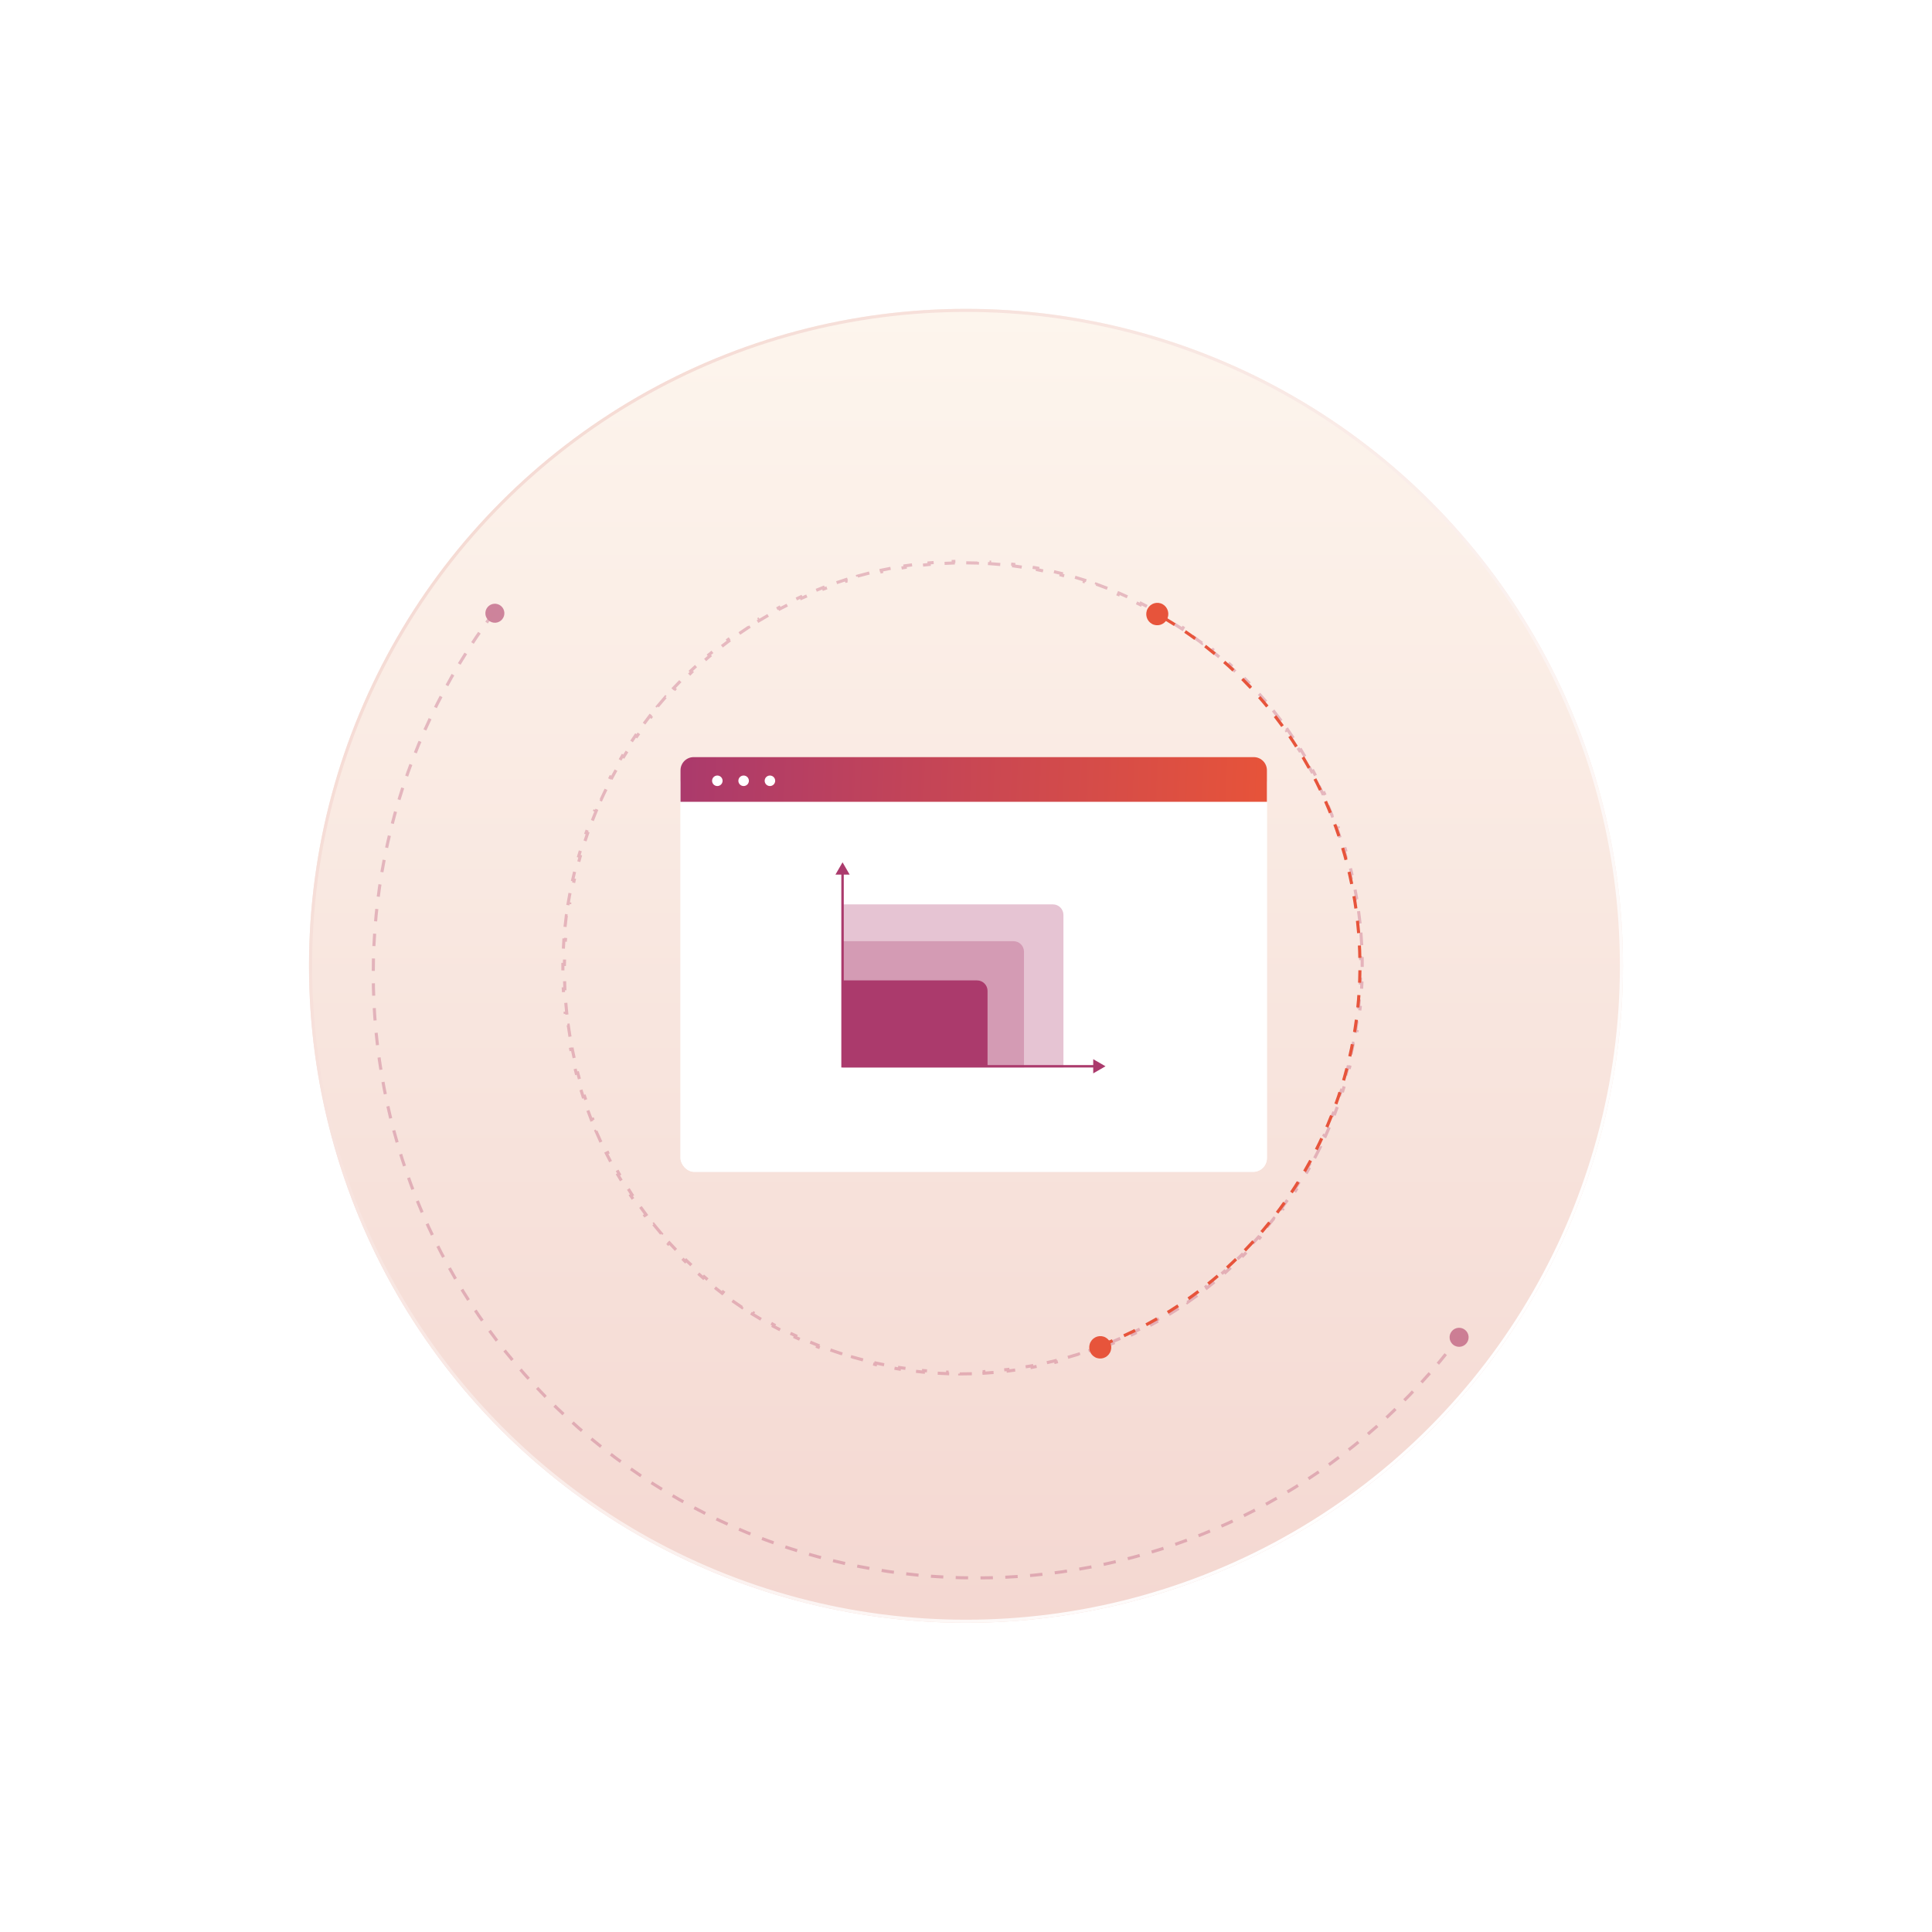 <?xml version="1.0" encoding="UTF-8"?> <svg xmlns="http://www.w3.org/2000/svg" width="626" height="626" viewBox="0 0 626 626" fill="none"><g filter="url(#filter0_f_7421_10698)"><circle cx="312.997" cy="312.942" r="212.872" fill="url(#paint0_linear_7421_10698)"></circle><circle cx="312.997" cy="312.942" r="212.372" stroke="url(#paint1_linear_7421_10698)"></circle></g><path opacity="0.3" d="M425.963 375.257C426.572 374.099 427.166 372.928 427.746 371.744L427.297 371.519C427.585 370.93 427.87 370.337 428.151 369.741C428.432 369.145 428.708 368.548 428.979 367.95L429.434 368.162C429.979 366.962 430.504 365.758 431.01 364.55L430.549 364.351C431.058 363.137 431.547 361.92 432.018 360.699L432.484 360.884C432.957 359.655 433.411 358.422 433.846 357.186L433.374 357.015C433.811 355.773 434.229 354.528 434.626 353.28L435.103 353.437C435.503 352.18 435.885 350.921 436.246 349.659L435.766 349.516C436.128 348.252 436.471 346.986 436.794 345.718L437.278 345.846C437.604 344.566 437.911 343.284 438.197 342L437.709 341.887C437.996 340.604 438.263 339.321 438.51 338.036L439.001 338.135C439.25 336.837 439.48 335.537 439.691 334.237L439.197 334.153C439.407 332.855 439.597 331.556 439.768 330.256L440.263 330.325C440.435 329.016 440.587 327.707 440.72 326.397L440.222 326.343C440.354 325.033 440.467 323.723 440.56 322.414L441.059 322.453C441.153 321.136 441.227 319.82 441.281 318.504L440.781 318.48C440.835 317.164 440.87 315.85 440.885 314.537L441.385 314.545C441.4 313.224 441.396 311.904 441.372 310.586L440.872 310.592C440.848 309.277 440.804 307.963 440.741 306.652L441.241 306.631C441.178 305.31 441.095 303.992 440.992 302.676L440.494 302.712C440.392 301.4 440.27 300.09 440.129 298.784L440.627 298.732C440.485 297.418 440.324 296.108 440.144 294.8L439.649 294.867C439.469 293.562 439.27 292.261 439.052 290.964L439.545 290.883C439.326 289.58 439.088 288.281 438.83 286.987L438.34 287.083C438.083 285.791 437.808 284.504 437.513 283.222L438 283.111C437.704 281.823 437.389 280.54 437.055 279.262L436.572 279.388C436.239 278.114 435.888 276.846 435.518 275.583L435.997 275.443C435.625 274.175 435.235 272.913 434.826 271.656L434.351 271.811C433.943 270.559 433.517 269.314 433.072 268.075L433.543 267.907C433.096 266.663 432.631 265.426 432.148 264.196L431.684 264.379C431.202 263.154 430.703 261.937 430.185 260.726L430.644 260.529C430.125 259.315 429.587 258.108 429.032 256.909L428.579 257.12C428.026 255.926 427.454 254.741 426.865 253.563L427.312 253.339C426.721 252.158 426.112 250.985 425.486 249.822L425.046 250.06C424.423 248.902 423.782 247.753 423.123 246.613L423.555 246.361C422.894 245.218 422.216 244.085 421.521 242.962L421.097 243.227C420.406 242.109 419.697 241 418.971 239.903L419.386 239.625C418.658 238.524 417.913 237.434 417.151 236.354L416.744 236.645C415.986 235.571 415.212 234.509 414.421 233.458L414.819 233.155C414.026 232.101 413.216 231.058 412.39 230.027L412.002 230.342C411.18 229.317 410.343 228.304 409.489 227.303L409.868 226.976C409.013 225.973 408.142 224.983 407.255 224.005L406.886 224.344C406.004 223.371 405.106 222.41 404.192 221.463L404.549 221.113C403.636 220.166 402.706 219.231 401.761 218.31L401.415 218.671C400.476 217.756 399.521 216.854 398.552 215.965L398.887 215.593C397.916 214.703 396.93 213.827 395.93 212.965L395.606 213.348C394.614 212.493 393.607 211.653 392.586 210.826L392.897 210.434C391.874 209.606 390.836 208.793 389.784 207.994L389.485 208.396C388.443 207.605 387.387 206.828 386.316 206.066L386.603 205.655C385.533 204.894 384.449 204.147 383.351 203.415L383.077 203.835C381.987 203.109 380.884 202.398 379.767 201.703L380.028 201.274C378.916 200.581 377.79 199.904 376.651 199.242L376.403 199.678C375.272 199.021 374.127 198.379 372.97 197.753L373.205 197.309C372.053 196.686 370.888 196.078 369.71 195.486L369.489 195.937C368.903 195.642 368.313 195.352 367.72 195.065C367.127 194.778 366.533 194.496 365.938 194.22L366.145 193.762C364.95 193.207 363.752 192.671 362.549 192.156L362.355 192.62C361.147 192.102 359.935 191.604 358.719 191.127L358.898 190.657C357.674 190.176 356.446 189.715 355.214 189.275L355.05 189.75C353.813 189.307 352.574 188.885 351.331 188.484L351.481 188.004C350.229 187.599 348.974 187.215 347.717 186.851L347.581 187.335C346.324 186.971 345.063 186.627 343.801 186.304L343.921 185.815C342.646 185.489 341.369 185.183 340.09 184.898L339.985 185.39C338.708 185.105 337.43 184.84 336.15 184.596L336.24 184.101C334.949 183.854 333.657 183.629 332.364 183.424L332.289 183.921C330.997 183.716 329.704 183.532 328.411 183.368L328.47 182.868C327.169 182.703 325.867 182.558 324.566 182.434L324.522 182.936C323.22 182.812 321.917 182.708 320.616 182.625L320.644 182.122C319.336 182.038 318.028 181.974 316.72 181.931L316.707 182.435C315.402 182.392 314.097 182.37 312.794 182.367L312.792 181.863C311.481 181.861 310.171 181.878 308.863 181.917L308.881 182.42C307.576 182.458 306.274 182.516 304.974 182.594L304.941 182.091C303.633 182.17 302.327 182.268 301.024 182.387L301.072 182.889C299.773 183.007 298.476 183.146 297.183 183.304L297.12 182.803C295.82 182.962 294.524 183.141 293.231 183.339L293.31 183.837C292.02 184.035 290.735 184.253 289.453 184.49L289.36 183.994C288.073 184.232 286.79 184.49 285.512 184.767L285.62 185.26C284.346 185.536 283.077 185.831 281.812 186.146L281.689 185.657C280.42 185.973 279.155 186.308 277.896 186.663L278.033 187.148C276.779 187.501 275.53 187.874 274.286 188.265L274.135 187.784C272.887 188.176 271.645 188.588 270.41 189.018L270.576 189.495C269.345 189.923 268.121 190.371 266.904 190.836L266.724 190.365C265.502 190.833 264.287 191.319 263.08 191.823L263.274 192.289C262.072 192.791 260.877 193.312 259.69 193.851L259.482 193.391C258.291 193.931 257.108 194.49 255.933 195.067L256.154 195.52C254.985 196.094 253.823 196.686 252.67 197.296L252.436 196.849C251.28 197.461 250.133 198.09 248.995 198.736L249.242 199.176C248.109 199.819 246.986 200.48 245.871 201.159L245.61 200.727C244.493 201.407 243.386 202.105 242.288 202.819L242.561 203.243C241.47 203.954 240.388 204.681 239.316 205.426L239.03 205.01C237.956 205.757 236.891 206.521 235.838 207.301L236.135 207.708C235.089 208.483 234.053 209.275 233.028 210.083L232.718 209.685C231.691 210.495 230.675 211.321 229.67 212.164L229.991 212.552C228.992 213.389 228.005 214.243 227.029 215.113L226.696 214.735C225.72 215.604 224.756 216.49 223.804 217.392L224.147 217.76C223.201 218.657 222.266 219.569 221.343 220.497L220.989 220.139C220.067 221.067 219.157 222.01 218.26 222.968L218.625 223.315C217.734 224.267 216.856 225.233 215.991 226.215L215.616 225.879C214.75 226.862 213.897 227.86 213.058 228.872L213.442 229.197C212.611 230.2 211.793 231.217 210.989 232.248L210.595 231.936C209.789 232.968 208.998 234.016 208.22 235.078L208.623 235.379C207.852 236.43 207.096 237.496 206.353 238.576L205.942 238.287C205.2 239.365 204.472 240.458 203.759 241.563L204.179 241.84C203.471 242.938 202.778 244.049 202.099 245.174L201.671 244.91C200.996 246.03 200.334 247.162 199.688 248.308L200.123 248.559C199.482 249.697 198.854 250.848 198.242 252.011L197.8 251.773C197.191 252.932 196.597 254.102 196.017 255.286L196.466 255.511C196.178 256.101 195.893 256.693 195.612 257.289C195.331 257.885 195.055 258.482 194.784 259.08L194.329 258.868C193.784 260.068 193.259 261.273 192.753 262.481L193.214 262.679C192.705 263.893 192.216 265.11 191.745 266.331L191.279 266.146C190.806 267.376 190.352 268.608 189.917 269.844L190.389 270.015C189.952 271.257 189.534 272.502 189.137 273.75L188.66 273.593C188.26 274.85 187.878 276.11 187.517 277.372L187.997 277.514C187.635 278.778 187.292 280.044 186.969 281.312L186.485 281.184C186.159 282.464 185.852 283.746 185.566 285.03L186.054 285.144C185.767 286.426 185.5 287.71 185.253 288.995L184.762 288.896C184.512 290.194 184.283 291.493 184.072 292.793L184.566 292.877C184.356 294.175 184.166 295.475 183.995 296.774L183.5 296.705C183.328 298.014 183.176 299.324 183.043 300.633L183.541 300.687C183.408 301.997 183.296 303.307 183.203 304.616L182.704 304.577C182.61 305.894 182.536 307.211 182.482 308.526L182.982 308.55C182.928 309.866 182.893 311.181 182.878 312.494L182.378 312.485C182.363 313.806 182.367 315.126 182.391 316.444L182.891 316.438C182.915 317.753 182.959 319.067 183.022 320.378L182.522 320.4C182.585 321.72 182.668 323.039 182.771 324.355L183.269 324.318C183.371 325.631 183.493 326.94 183.634 328.247L183.136 328.298C183.278 329.612 183.439 330.923 183.619 332.23L184.114 332.164C184.294 333.468 184.493 334.769 184.711 336.066L184.218 336.147C184.437 337.45 184.675 338.749 184.933 340.044L185.423 339.948C185.68 341.239 185.955 342.526 186.25 343.808L185.763 343.919C186.059 345.207 186.374 346.491 186.708 347.768L187.191 347.643C187.524 348.916 187.875 350.185 188.245 351.447L187.766 351.587C188.138 352.855 188.528 354.118 188.937 355.374L189.412 355.219C189.82 356.471 190.246 357.716 190.691 358.955L190.22 359.124C190.667 360.367 191.132 361.604 191.615 362.834L192.079 362.651C192.561 363.876 193.06 365.094 193.578 366.304L193.119 366.501C193.638 367.716 194.176 368.922 194.731 370.121L195.184 369.91C195.737 371.104 196.309 372.29 196.898 373.467L196.451 373.691C197.042 374.873 197.651 376.045 198.277 377.208L198.716 376.97C199.34 378.128 199.981 379.278 200.64 380.417L200.208 380.669C200.869 381.812 201.547 382.945 202.242 384.068L202.666 383.804C203.357 384.922 204.066 386.03 204.792 387.127L204.377 387.405C205.105 388.506 205.85 389.597 206.612 390.676L207.019 390.386C207.777 391.459 208.551 392.521 209.342 393.572L208.944 393.875C209.737 394.929 210.547 395.972 211.373 397.003L211.761 396.688C212.582 397.713 213.42 398.726 214.274 399.727L213.895 400.054C214.75 401.057 215.621 402.048 216.508 403.026L216.877 402.687C217.759 403.66 218.657 404.62 219.571 405.567L219.214 405.917C220.127 406.865 221.057 407.799 222.002 408.72L222.348 408.359C223.287 409.274 224.242 410.177 225.211 411.065L224.876 411.437C225.847 412.327 226.833 413.203 227.833 414.065L228.157 413.683C229.149 414.537 230.156 415.378 231.177 416.204L230.866 416.596C231.889 417.424 232.927 418.237 233.979 419.036L234.278 418.634C235.32 419.425 236.376 420.202 237.447 420.964L237.16 421.375C238.23 422.136 239.314 422.883 240.412 423.615L240.686 423.195C241.776 423.921 242.879 424.632 243.996 425.328L243.735 425.756C244.847 426.449 245.973 427.126 247.112 427.788L247.36 427.352C248.491 428.01 249.635 428.651 250.793 429.278L250.558 429.721C251.71 430.345 252.875 430.952 254.053 431.544L254.274 431.093C254.86 431.388 255.45 431.679 256.043 431.965C256.636 432.252 257.23 432.534 257.825 432.811L257.618 433.268C258.813 433.823 260.011 434.359 261.214 434.874L261.408 434.411C262.616 434.929 263.828 435.426 265.044 435.904L264.865 436.373C266.089 436.854 267.317 437.315 268.549 437.755L268.713 437.281C269.95 437.723 271.189 438.145 272.432 438.547L272.282 439.026C273.534 439.431 274.789 439.816 276.046 440.18L276.182 439.695C277.439 440.059 278.7 440.403 279.962 440.726L279.842 441.215C281.117 441.541 282.394 441.847 283.673 442.133L283.778 441.641C285.055 441.926 286.333 442.19 287.613 442.434L287.523 442.93C288.814 443.176 290.106 443.402 291.399 443.607L291.474 443.109C292.766 443.314 294.059 443.498 295.352 443.662L295.293 444.162C296.594 444.328 297.896 444.472 299.197 444.596L299.241 444.094C300.543 444.219 301.846 444.322 303.147 444.406L303.119 444.909C304.427 444.993 305.735 445.056 307.043 445.099L307.056 444.595C308.361 444.638 309.666 444.661 310.969 444.663L310.971 445.167C312.282 445.17 313.592 445.152 314.9 445.114L314.882 444.61C316.187 444.572 317.489 444.514 318.789 444.436L318.822 444.939C320.13 444.86 321.436 444.762 322.739 444.643L322.691 444.141C323.99 444.023 325.287 443.885 326.58 443.727L326.643 444.227C327.943 444.068 329.239 443.89 330.532 443.691L330.453 443.193C331.743 442.995 333.028 442.778 334.31 442.54L334.403 443.036C335.69 442.798 336.973 442.541 338.251 442.263L338.143 441.771C339.417 441.494 340.686 441.199 341.951 440.884L342.074 441.373C343.343 441.057 344.608 440.722 345.867 440.367L345.73 439.882C346.984 439.529 348.233 439.157 349.477 438.765L349.628 439.247C350.876 438.854 352.118 438.442 353.353 438.012L353.187 437.536C354.418 437.107 355.642 436.66 356.859 436.194L357.039 436.665C358.261 436.198 359.476 435.711 360.683 435.207L360.489 434.741C361.691 434.239 362.886 433.718 364.073 433.18L364.281 433.639C365.471 433.099 366.655 432.54 367.83 431.964L367.608 431.51C368.778 430.936 369.94 430.344 371.093 429.734L371.327 430.181C372.483 429.57 373.63 428.941 374.768 428.294L374.521 427.855C375.653 427.211 376.777 426.55 377.892 425.871L378.153 426.303C379.27 425.623 380.377 424.926 381.475 424.211L381.202 423.787C382.293 423.077 383.375 422.349 384.447 421.604L384.732 422.02C385.807 421.273 386.872 420.51 387.925 419.729L387.628 419.322C388.674 418.547 389.71 417.756 390.735 416.948L391.045 417.345C392.072 416.536 393.088 415.709 394.093 414.867L393.772 414.478C394.771 413.641 395.758 412.787 396.734 411.917L397.067 412.296C398.043 411.426 399.007 410.54 399.959 409.638L399.616 409.27C400.562 408.373 401.497 407.461 402.42 406.533L402.774 406.891C403.696 405.964 404.606 405.021 405.503 404.062L405.138 403.715C406.029 402.764 406.907 401.797 407.772 400.815L408.147 401.151C409.013 400.168 409.866 399.171 410.705 398.158L410.321 397.833C411.152 396.831 411.97 395.814 412.774 394.782L413.168 395.095C413.973 394.062 414.765 393.014 415.543 391.953L415.14 391.652C415.911 390.6 416.667 389.534 417.41 388.454L417.821 388.743C418.563 387.665 419.291 386.573 420.004 385.467L419.584 385.19C420.292 384.092 420.985 382.981 421.664 381.856L422.092 382.12C422.767 381.001 423.429 379.868 424.075 378.722L423.64 378.471C424.281 377.333 424.909 376.183 425.521 375.019L425.963 375.257Z" stroke="#B43E66" stroke-width="1.004" stroke-dasharray="4.02 4.02"></path><path d="M377.215 200.286C438.526 236.785 458.916 316.997 422.758 379.445C406.703 407.174 382.198 426.738 354.546 436.726" stroke="#E7543B" stroke-width="1.004" stroke-dasharray="4.02 4.02"></path><ellipse cx="3.582" cy="3.627" rx="3.582" ry="3.627" transform="matrix(0.871 0.491 0.481 -0.877 370.116 200.384)" fill="#E7543B"></ellipse><ellipse cx="3.582" cy="3.627" rx="3.582" ry="3.627" transform="matrix(0.871 0.491 0.481 -0.877 351.639 437.978)" fill="#E7543B"></ellipse><g opacity="0.6"><circle cx="3.083" cy="3.083" r="3.083" transform="matrix(-0.648 0.761 0.761 0.648 160 194.356)" fill="#AF3C69"></circle><circle cx="3.083" cy="3.083" r="3.083" transform="matrix(-0.648 0.761 0.761 0.648 472.426 428.963)" fill="#B13D68"></circle><path opacity="0.5" d="M160.022 198.472C95.259 284.887 112.812 407.441 199.227 472.203C285.642 536.965 408.196 519.412 472.958 432.997" stroke="#B03D69" stroke-width="1.004" stroke-dasharray="4.02 4.02"></path></g><g filter="url(#filter1_d_7421_10698)"><rect x="220.5" y="245.321" width="190" height="130.359" rx="4.464" fill="white"></rect><rect x="220.748" y="245.569" width="189.504" height="129.863" rx="4.216" stroke="url(#paint2_linear_7421_10698)" stroke-width="0.496"></rect></g><path d="M220.5 249.581C220.5 247.228 222.407 245.321 224.76 245.321H406.24C408.593 245.321 410.5 247.228 410.5 249.581V259.805H220.5V249.581Z" fill="url(#paint3_linear_7421_10698)"></path><circle cx="232.428" cy="252.988" r="1.704" fill="white"></circle><circle cx="240.948" cy="252.988" r="1.704" fill="white"></circle><circle cx="249.469" cy="252.988" r="1.704" fill="white"></circle><path d="M273 304.962H328.381C330.263 304.962 331.789 306.488 331.789 308.37V345.859H273V304.962Z" fill="#AB3A6C" fill-opacity="0.3"></path><path d="M273 293.033H341.161C343.044 293.033 344.57 294.559 344.57 296.442V345.859H273V293.033Z" fill="#AB3A6C" fill-opacity="0.3"></path><path d="M273 317.662H316.572C318.455 317.662 319.98 319.188 319.98 321.07V345.532H273V317.662Z" fill="#AB3A6C"></path><path d="M273 279.401L270.701 283.383L275.299 283.383L273 279.401ZM273 345.492L272.602 345.492L272.602 345.89L273 345.89L273 345.492ZM358.202 345.492L354.22 343.194L354.22 347.791L358.202 345.492ZM272.602 282.984L272.602 345.492L273.398 345.492L273.398 282.984L272.602 282.984ZM273 345.89L354.619 345.89L354.619 345.094L273 345.094L273 345.89Z" fill="#AB3A6C"></path><defs><filter id="filter0_f_7421_10698" x="0.125" y="0.07" width="625.745" height="625.745" filterUnits="userSpaceOnUse" color-interpolation-filters="sRGB"><feFlood flood-opacity="0" result="BackgroundImageFix"></feFlood><feBlend mode="normal" in="SourceGraphic" in2="BackgroundImageFix" result="shape"></feBlend><feGaussianBlur stdDeviation="50" result="effect1_foregroundBlur_7421_10698"></feGaussianBlur></filter><filter id="filter1_d_7421_10698" x="196.401" y="225.238" width="238.198" height="178.556" filterUnits="userSpaceOnUse" color-interpolation-filters="sRGB"><feFlood flood-opacity="0" result="BackgroundImageFix"></feFlood><feColorMatrix in="SourceAlpha" type="matrix" values="0 0 0 0 0 0 0 0 0 0 0 0 0 0 0 0 0 0 127 0" result="hardAlpha"></feColorMatrix><feOffset dy="4.016"></feOffset><feGaussianBlur stdDeviation="12.049"></feGaussianBlur><feComposite in2="hardAlpha" operator="out"></feComposite><feColorMatrix type="matrix" values="0 0 0 0 0.671 0 0 0 0 0.227 0 0 0 0 0.424 0 0 0 0.18 0"></feColorMatrix><feBlend mode="normal" in2="BackgroundImageFix" result="effect1_dropShadow_7421_10698"></feBlend><feBlend mode="normal" in="SourceGraphic" in2="effect1_dropShadow_7421_10698" result="shape"></feBlend></filter><linearGradient id="paint0_linear_7421_10698" x1="312.997" y1="100.07" x2="312.997" y2="665.999" gradientUnits="userSpaceOnUse"><stop stop-color="#FDF5ED"></stop><stop offset="1" stop-color="#F1CEC8"></stop></linearGradient><linearGradient id="paint1_linear_7421_10698" x1="131.877" y1="176.646" x2="470.354" y2="466.136" gradientUnits="userSpaceOnUse"><stop stop-color="#F5DAD3"></stop><stop offset="1" stop-color="white"></stop></linearGradient><linearGradient id="paint2_linear_7421_10698" x1="230.091" y1="250.334" x2="341.517" y2="418.63" gradientUnits="userSpaceOnUse"><stop stop-color="white"></stop><stop offset="1" stop-color="white"></stop></linearGradient><linearGradient id="paint3_linear_7421_10698" x1="220.5" y1="251.933" x2="410.164" y2="260.239" gradientUnits="userSpaceOnUse"><stop stop-color="#AB3A6C"></stop><stop offset="0.99" stop-color="#E6533A"></stop></linearGradient></defs></svg> 
